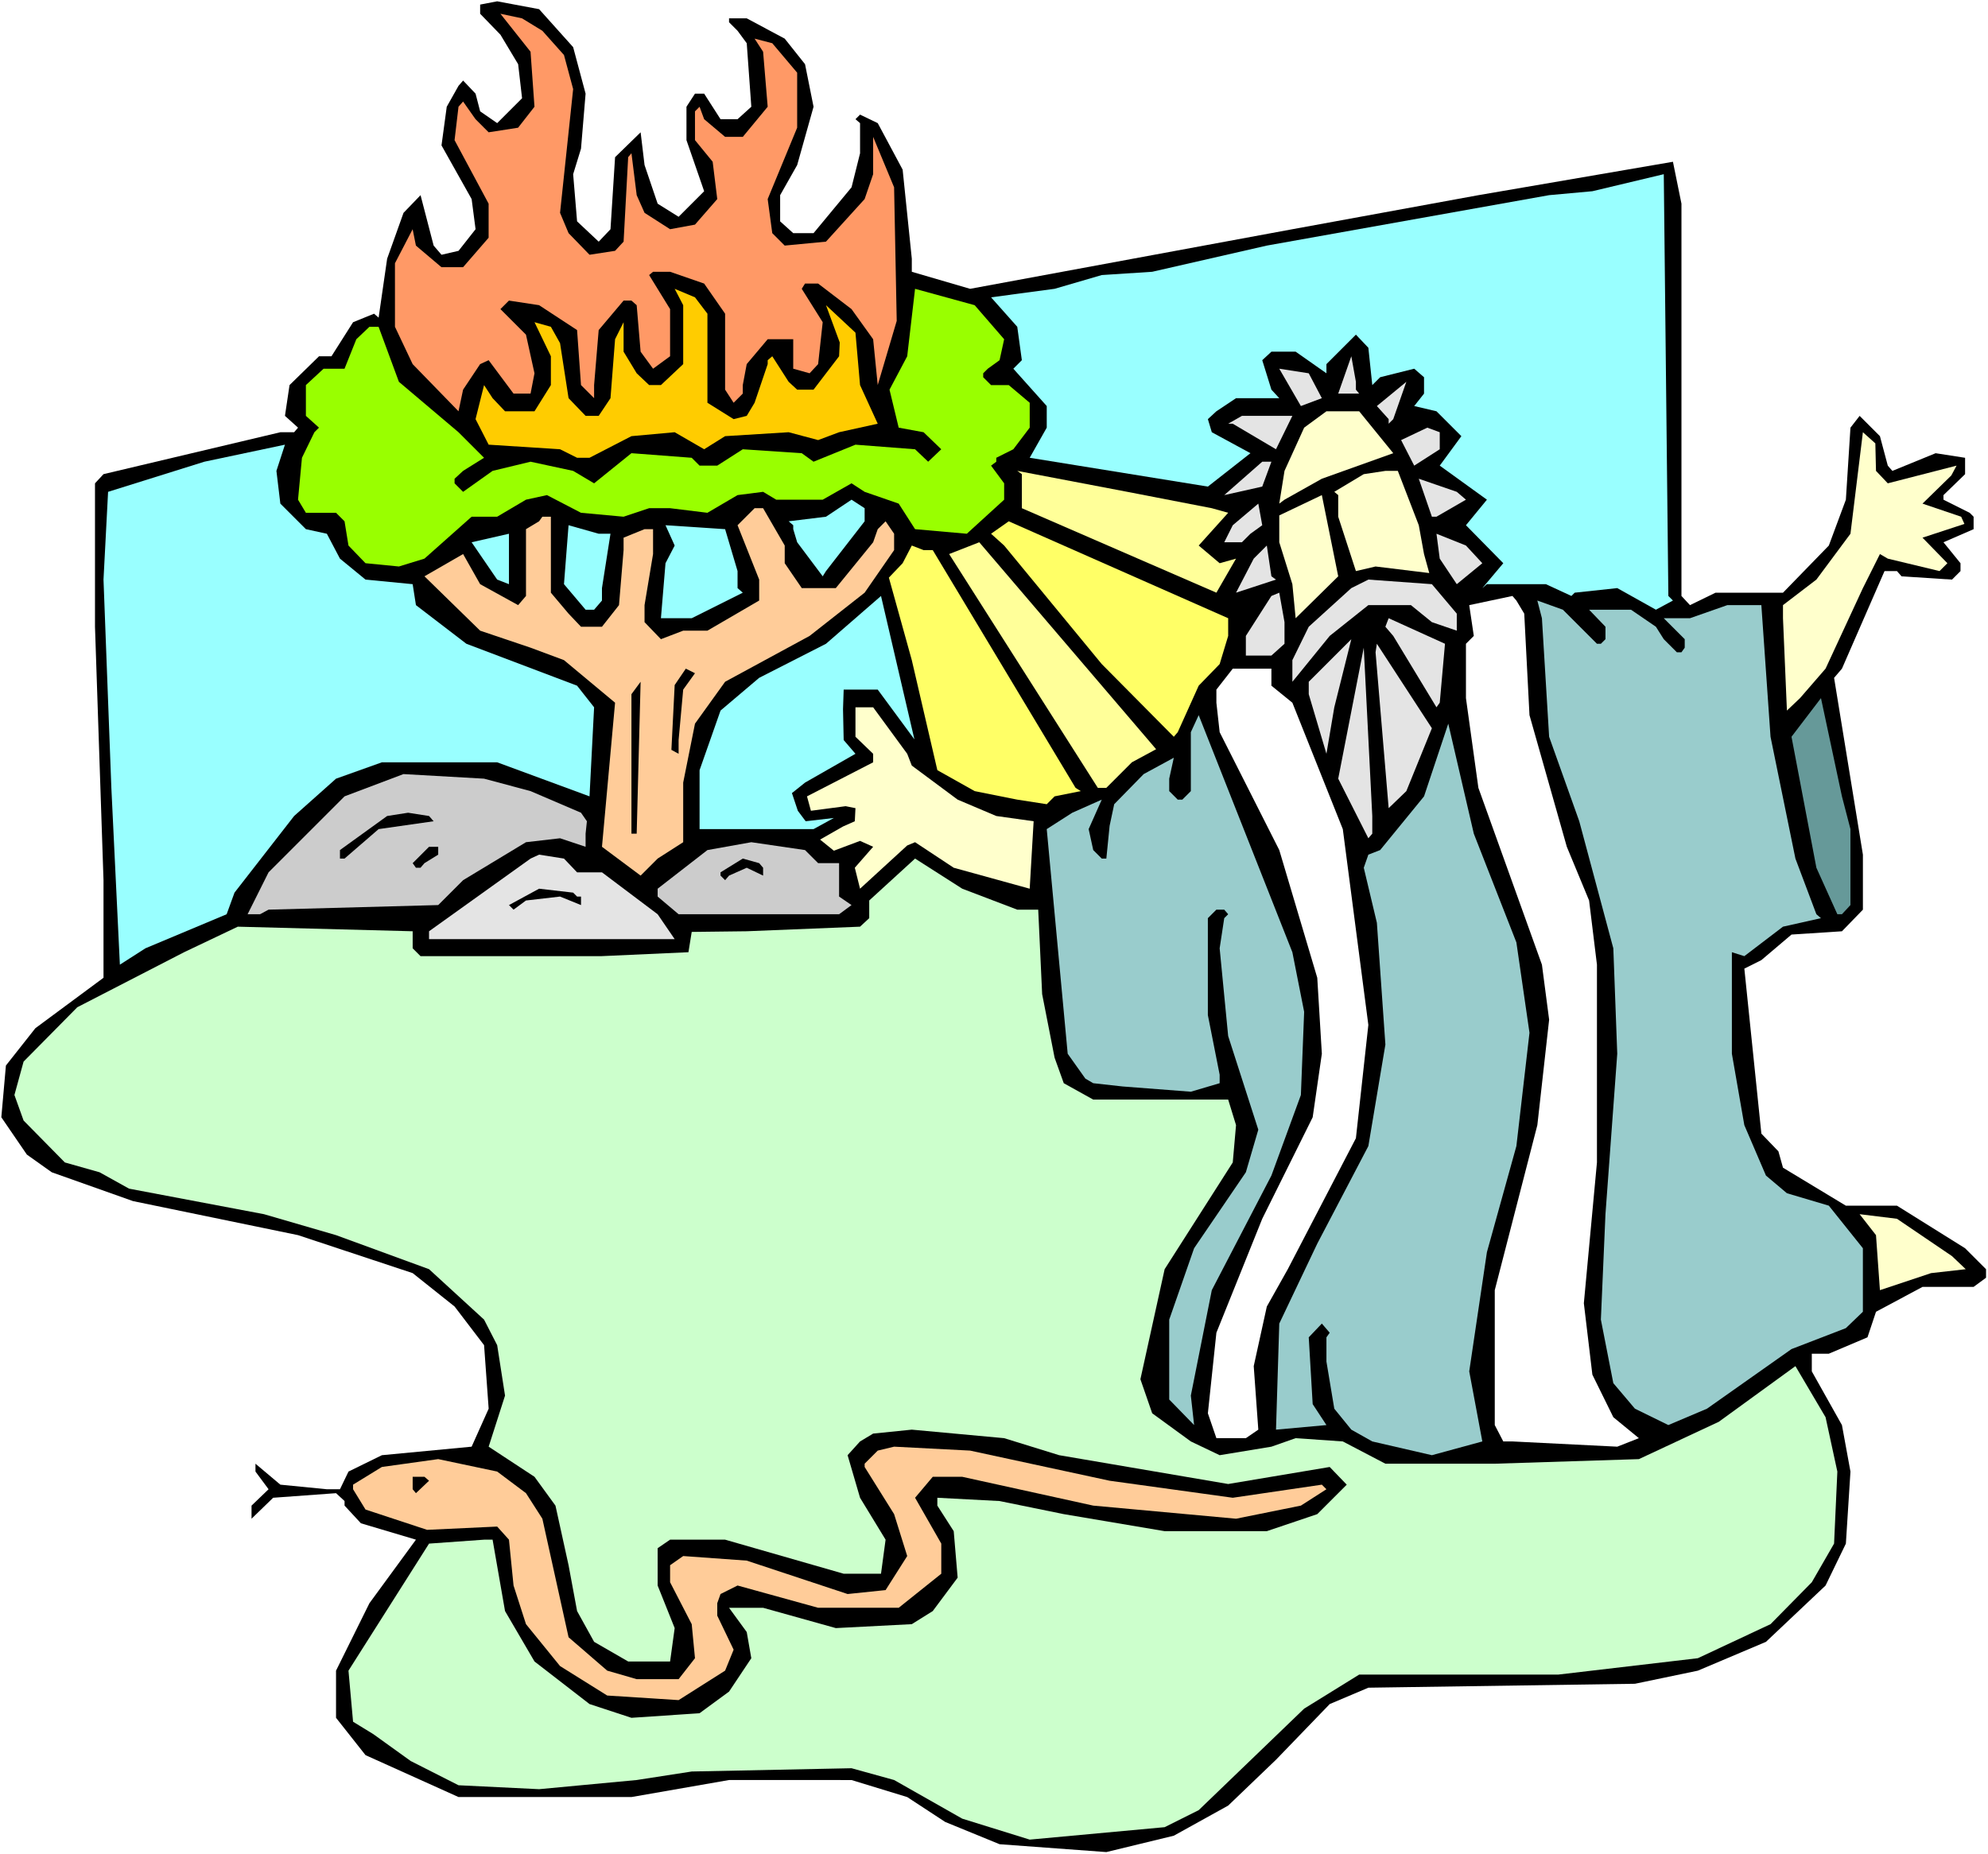 <?xml version="1.0" encoding="UTF-8" standalone="no"?>
<svg
   version="1.0"
   width="129.766mm"
   height="121.047mm"
   id="svg57"
   sodipodi:docname="Moses &amp; Burning Bush 2.wmf"
   xmlns:inkscape="http://www.inkscape.org/namespaces/inkscape"
   xmlns:sodipodi="http://sodipodi.sourceforge.net/DTD/sodipodi-0.dtd"
   xmlns="http://www.w3.org/2000/svg"
   xmlns:svg="http://www.w3.org/2000/svg">
  <rect width="100%" height="100%" fill="#333333" stroke="none"/>
  <sodipodi:namedview
     id="namedview57"
     pagecolor="#ffffff"
     bordercolor="#000000"
     borderopacity="0.25"
     inkscape:showpageshadow="2"
     inkscape:pageopacity="0.0"
     inkscape:pagecheckerboard="0"
     inkscape:deskcolor="#d1d1d1"
     inkscape:document-units="mm" />
  <defs
     id="defs1">
    <pattern
       id="WMFhbasepattern"
       patternUnits="userSpaceOnUse"
       width="6"
       height="6"
       x="0"
       y="0" />
  </defs>
  <path
     style="fill:#ffffff;fill-opacity:1;fill-rule:evenodd;stroke:none"
     d="M 0,457.502 H 490.455 V 0 H 0 Z"
     id="path1" />
  <path
     style="fill:#000000;fill-opacity:1;fill-rule:evenodd;stroke:none"
     d="m 141.4,11.636 3.07,11.474 -1.131,13.575 -1.939,6.303 0.97,11.636 5.333,5.01 2.909,-3.07 1.131,-17.776 6.302,-6.141 0.97,8.08 3.232,9.535 5.171,3.232 6.302,-6.303 -4.363,-12.605 V 26.341 l 2.101,-3.232 h 2.262 l 4.04,6.303 h 4.202 l 3.394,-3.07 -1.131,-15.676 -2.262,-3.07 -2.101,-2.101 V 4.525 h 4.363 l 9.373,5.01 5.01,6.303 2.101,10.504 -4.04,14.383 -4.202,7.434 v 6.464 l 3.232,2.909 h 5.01 l 9.373,-11.312 2.101,-8.403 v -7.434 l -1.131,-0.97 1.131,-1.131 4.363,2.101 6.141,11.474 2.262,21.978 v 3.232 l 14.382,4.202 79.507,-14.706 45.894,-8.403 47.995,-8.242 2.101,10.343 v 96.801 l 2.101,2.262 6.302,-3.07 h 16.645 l 11.312,-11.636 4.202,-11.312 1.131,-17.776 2.262,-2.909 5.01,5.01 1.939,7.272 1.131,1.293 10.666,-4.363 7.272,1.131 v 4.04 l -5.333,5.171 v 1.131 l 6.464,3.232 0.97,0.97 v 3.07 l -7.434,3.232 4.202,5.171 v 1.939 l -2.101,2.101 -12.443,-0.808 -1.131,-1.293 h -3.07 l -10.504,24.079 -1.939,2.262 7.11,43.633 v 13.575 l -5.171,5.333 -12.443,0.808 -7.434,6.303 -4.202,2.101 4.202,40.724 4.202,4.363 1.131,4.04 15.514,9.373 h 12.605 l 16.806,10.504 5.171,5.171 v 2.101 l -3.07,2.262 h -12.605 l -11.474,6.141 -2.101,6.303 -9.534,4.04 h -4.202 v 4.363 l 7.434,13.252 2.101,11.474 -1.131,17.776 -5.01,10.343 -14.706,13.898 -16.806,7.111 -15.514,3.232 -65.771,0.97 -9.534,4.04 -13.251,13.736 -11.797,11.312 -13.413,7.434 -16.645,4.04 -26.341,-1.939 -13.413,-5.495 -9.373,-6.141 -13.736,-4.202 H 179.861 l -24.078,4.202 h -42.662 l -22.947,-10.343 -7.272,-9.211 v -11.636 l 8.242,-16.645 11.474,-15.676 -13.574,-4.04 -4.04,-4.363 v -1.131 l -2.101,-1.939 -15.514,1.131 -5.333,5.171 v -3.232 l 4.202,-4.04 -3.232,-4.363 v -1.939 l 6.141,5.171 11.474,1.131 h 3.232 l 2.101,-4.363 8.242,-4.04 22.139,-2.101 4.202,-9.373 -1.131,-15.676 -7.272,-9.535 -10.342,-8.242 -28.28,-9.373 -40.723,-8.403 -20.038,-7.111 -6.141,-4.363 -6.302,-9.211 1.131,-12.767 7.272,-9.211 16.806,-12.444 v -24.079 l -2.101,-62.541 v -35.391 l 2.101,-2.262 43.632,-10.343 h 3.394 l 0.97,-1.131 -3.232,-2.909 1.131,-7.595 7.272,-7.111 h 3.07 l 5.333,-8.403 5.171,-2.101 1.131,0.97 2.101,-14.544 4.04,-11.312 4.202,-4.363 3.232,12.444 1.939,2.262 4.202,-0.97 4.202,-5.333 -0.97,-7.434 -7.434,-13.252 1.293,-9.535 2.909,-5.171 1.131,-1.293 3.07,3.232 1.131,4.363 4.202,2.909 6.141,-6.141 -0.97,-8.403 -4.363,-7.272 -5.01,-5.171 V 1.131 l 4.202,-0.808 10.342,1.939 z"
     id="path2" />
  <path
     style="fill:#ff9966;fill-opacity:1;fill-rule:evenodd;stroke:none"
     d="m 133.805,7.595 5.333,5.979 2.262,8.403 -3.232,30.543 2.101,5.01 5.171,5.333 6.302,-0.97 2.101,-2.262 1.131,-20.847 0.808,-0.97 1.293,10.343 1.939,4.363 6.302,4.04 6.141,-1.131 5.494,-6.303 -1.131,-9.211 -4.363,-5.333 V 27.473 l 1.131,-1.131 1.131,3.07 5.171,4.363 h 4.363 l 6.141,-7.434 -1.131,-13.575 -2.101,-3.232 4.363,1.131 6.141,7.272 v 13.575 l -7.272,17.615 1.131,8.403 3.07,3.07 10.181,-0.97 9.534,-10.504 2.101,-6.141 v -9.211 l 5.171,12.444 0.646,32.967 -4.686,15.837 -1.131,-11.312 -5.333,-7.434 -8.242,-6.303 h -3.232 l -0.808,1.293 5.171,8.242 -1.131,10.343 -2.101,2.262 -4.04,-1.131 v -7.272 h -6.302 l -5.171,6.141 -0.97,5.171 v 2.101 l -2.262,2.262 -2.101,-3.232 V 77.408 l -5.171,-7.434 -8.403,-2.909 h -4.202 l -0.97,0.808 5.171,8.403 v 11.636 l -4.202,3.07 -3.07,-4.202 -0.97,-11.474 -1.293,-1.131 h -1.939 l -6.141,7.272 -1.131,13.575 v 3.232 l -3.232,-3.232 -0.97,-13.575 -9.373,-6.141 -7.434,-1.131 -2.101,2.101 6.302,6.303 2.101,9.535 -0.97,5.01 h -4.202 l -6.141,-8.242 -2.101,0.97 -4.202,6.303 -1.131,5.333 -11.312,-11.636 -4.363,-9.211 V 64.965 l 4.363,-8.403 0.808,4.04 6.302,5.333 h 5.333 l 6.302,-7.272 v -8.403 l -8.403,-15.676 0.97,-8.242 1.131,-1.293 3.07,4.363 3.232,3.232 7.272,-1.131 4.04,-5.171 -0.97,-13.575 -7.434,-9.373 5.333,1.131 z"
     id="path3" />
  <path
     style="fill:#99ffff;fill-opacity:1;fill-rule:evenodd;stroke:none"
     d="m 412.726,148.191 -4.202,2.262 -9.534,-5.333 -10.504,1.131 -0.808,0.808 -6.302,-2.909 h -14.544 l -1.131,0.97 5.171,-6.141 -9.211,-9.373 5.171,-6.303 -11.635,-8.403 5.333,-7.272 -6.141,-6.141 -5.494,-1.293 2.424,-3.07 v -4.04 l -2.424,-2.101 -8.403,2.101 -1.939,1.939 -0.97,-9.211 -3.07,-3.232 -7.272,7.272 v 2.262 l -7.595,-5.333 h -5.979 l -2.262,2.101 2.262,7.272 1.939,2.101 h -10.666 l -4.848,3.232 -2.101,1.939 0.97,3.232 9.534,5.171 -10.504,8.242 -43.955,-7.111 4.202,-7.434 v -5.333 l -8.242,-9.211 2.101,-2.101 -1.131,-8.242 -6.464,-7.272 15.675,-2.101 11.635,-3.394 12.443,-0.808 28.28,-6.464 69.65,-12.444 10.666,-0.97 17.614,-4.202 1.131,104.073 z"
     id="path4" />
  <path
     style="fill:#ffcc00;fill-opacity:1;fill-rule:evenodd;stroke:none"
     d="m 174.528,77.408 v 21.978 l 6.464,4.04 3.232,-0.808 1.939,-3.232 3.232,-9.535 v -0.97 l 1.131,-0.97 4.04,6.303 2.101,1.939 h 4.04 l 6.302,-8.242 0.162,-3.394 -3.394,-9.211 7.272,6.787 1.131,12.928 4.363,9.535 -9.534,2.101 -5.171,1.939 -7.272,-1.939 -15.675,0.97 -5.171,3.232 -7.272,-4.202 -10.666,0.97 -10.342,5.333 h -3.07 l -4.202,-2.101 -17.614,-1.131 -3.232,-6.303 2.101,-8.403 2.101,3.232 3.07,3.232 h 7.272 l 4.04,-6.464 v -7.111 l -4.04,-8.403 4.04,1.131 2.262,4.04 2.101,13.575 4.202,4.363 h 3.232 l 2.909,-4.363 1.131,-14.544 2.101,-4.202 v 7.272 l 3.232,5.333 3.07,2.909 h 2.909 l 5.494,-5.171 V 75.308 l -2.101,-4.04 5.01,2.101 z"
     id="path5" />
  <path
     style="fill:#99ff00;fill-opacity:1;fill-rule:evenodd;stroke:none"
     d="m 247.733,83.711 -1.131,5.171 -2.909,2.101 -1.131,1.131 v 0.97 l 1.939,1.939 h 4.363 l 5.171,4.363 v 6.141 l -4.04,5.333 -4.202,2.101 v 0.97 l -1.293,0.97 3.232,4.363 v 4.04 l -9.211,8.403 -12.766,-1.131 -4.04,-6.303 -8.403,-2.909 -3.232,-2.101 -7.11,4.04 h -11.474 l -3.232,-1.939 -6.302,0.808 -7.434,4.363 -9.211,-1.131 h -5.171 l -6.302,2.101 -10.504,-0.97 -8.403,-4.363 -5.171,1.131 -7.11,4.202 h -6.302 l -11.635,10.343 -6.302,1.939 -8.242,-0.808 -4.202,-4.363 -0.97,-5.979 -2.101,-2.101 h -7.434 l -1.939,-3.232 0.97,-10.343 3.07,-6.303 1.131,-1.131 -3.232,-2.909 v -7.595 l 4.363,-4.04 h 5.171 l 2.909,-7.272 3.232,-3.07 h 2.262 l 5.01,13.575 14.706,12.444 6.302,6.303 -5.171,3.232 -2.101,1.939 v 1.131 l 2.101,2.101 7.272,-5.171 9.373,-2.262 10.504,2.262 5.171,3.07 9.211,-7.434 14.867,1.131 1.939,1.939 h 4.363 l 6.302,-4.04 14.544,0.97 2.909,2.101 10.342,-4.202 14.706,1.131 3.232,3.07 3.232,-3.07 -4.363,-4.202 -6.141,-1.131 -2.262,-9.373 4.363,-8.242 1.939,-16.645 14.706,4.04 z"
     id="path6" />
  <path
     style="fill:#e4e4e4;fill-opacity:1;fill-rule:evenodd;stroke:none"
     d="m 334.512,96.155 0.808,0.97 h -5.171 l 3.232,-9.211 1.131,6.303 z"
     id="path7" />
  <path
     style="fill:#e4e4e4;fill-opacity:1;fill-rule:evenodd;stroke:none"
     d="m 326.108,98.255 -5.171,1.939 -5.333,-9.211 7.272,1.131 z"
     id="path8" />
  <path
     style="fill:#e4e4e4;fill-opacity:1;fill-rule:evenodd;stroke:none"
     d="m 342.592,104.558 v -1.131 l -2.909,-3.232 7.272,-5.979 -3.232,9.211 z"
     id="path9" />
  <path
     style="fill:#ffffcc;fill-opacity:1;fill-rule:evenodd;stroke:none"
     d="m 343.723,111.83 -17.614,6.303 -9.211,5.171 -1.293,0.97 1.293,-8.08 4.848,-10.666 5.494,-4.04 h 8.08 z"
     id="path10" />
  <path
     style="fill:#e4e4e4;fill-opacity:1;fill-rule:evenodd;stroke:none"
     d="m 314.796,110.861 -10.666,-6.303 h -1.131 l 3.394,-1.939 h 12.443 z"
     id="path11" />
  <path
     style="fill:#e4e4e4;fill-opacity:1;fill-rule:evenodd;stroke:none"
     d="m 355.196,110.861 -6.302,4.04 -3.232,-6.303 6.464,-3.07 3.07,1.131 z"
     id="path12" />
  <path
     style="fill:#ffffcc;fill-opacity:1;fill-rule:evenodd;stroke:none"
     d="m 462.822,116.193 2.909,3.07 16.968,-4.363 -1.293,2.424 -7.11,6.949 9.534,3.232 0.808,1.778 -10.342,3.394 6.141,6.303 -1.939,1.939 -12.766,-3.07 -1.939,-1.131 -4.202,8.403 -9.211,19.877 -6.302,7.272 -3.232,3.07 -0.97,-22.786 v -3.232 l 8.242,-6.303 8.403,-11.312 3.07,-25.049 3.07,2.747 z"
     id="path13" />
  <path
     style="fill:#99ffff;fill-opacity:1;fill-rule:evenodd;stroke:none"
     d="m 69.165,124.274 6.302,6.303 5.171,1.131 3.232,6.141 6.302,5.171 11.635,1.131 0.808,5.171 12.443,9.535 27.31,10.343 4.202,5.333 -1.131,21.978 -22.786,-8.403 H 94.213 l -11.312,4.04 -10.342,9.211 -14.706,18.908 -1.939,5.333 -20.038,8.403 -6.302,4.04 -2.101,-43.633 -1.939,-51.39 1.131,-21.655 23.755,-7.434 19.877,-4.202 -2.101,6.464 z"
     id="path14" />
  <path
     style="fill:#e4e4e4;fill-opacity:1;fill-rule:evenodd;stroke:none"
     d="m 311.403,120.072 -9.373,2.101 9.373,-8.242 h 2.262 z"
     id="path15" />
  <path
     style="fill:#ffff99;fill-opacity:1;fill-rule:evenodd;stroke:none"
     d="m 298.96,125.405 4.04,1.131 -7.272,8.08 5.171,4.363 4.04,-1.131 -4.848,8.403 -47.995,-20.847 v -8.403 l -1.131,-0.808 27.149,5.171 z"
     id="path16" />
  <path
     style="fill:#ffffcc;fill-opacity:1;fill-rule:evenodd;stroke:none"
     d="m 350.025,129.607 1.293,7.111 1.293,4.687 -13.251,-1.616 -4.848,1.131 -4.363,-13.413 v -5.333 l -0.97,-0.808 7.272,-4.363 5.333,-0.808 h 3.07 z"
     id="path17" />
  <path
     style="fill:#e4e4e4;fill-opacity:1;fill-rule:evenodd;stroke:none"
     d="m 361.66,123.304 -7.272,4.202 h -1.131 l -3.232,-9.373 9.373,3.232 z"
     id="path18" />
  <path
     style="fill:#ffffcc;fill-opacity:1;fill-rule:evenodd;stroke:none"
     d="m 319.644,152.554 -0.808,-8.403 -3.232,-10.343 v -6.626 l 10.504,-5.01 4.04,20.039 z"
     id="path19" />
  <path
     style="fill:#99ffff;fill-opacity:1;fill-rule:evenodd;stroke:none"
     d="m 213.312,128.637 -9.534,12.282 -0.808,1.293 -6.302,-8.403 -0.97,-3.232 v -0.97 l -1.131,-0.97 9.211,-1.131 6.302,-4.202 3.232,2.101 z"
     id="path20" />
  <path
     style="fill:#e4e4e4;fill-opacity:1;fill-rule:evenodd;stroke:none"
     d="m 308.494,131.708 -2.101,2.101 h -4.363 l 2.101,-4.202 6.302,-5.333 0.97,5.333 z"
     id="path21" />
  <path
     style="fill:#ffcc99;fill-opacity:1;fill-rule:evenodd;stroke:none"
     d="m 193.597,134.616 v 4.363 l 4.202,6.141 h 8.403 l 9.211,-11.312 1.131,-3.232 1.939,-1.939 2.101,3.07 v 4.04 l -7.272,10.504 -13.574,10.666 -20.846,11.312 -7.434,10.343 -2.909,14.544 v 14.706 l -6.302,4.04 -4.202,4.202 -9.534,-7.111 3.232,-35.553 -12.605,-10.504 -8.242,-3.07 -12.443,-4.202 -13.736,-13.413 9.534,-5.495 4.202,7.434 9.373,5.171 1.939,-2.262 v -16.484 l 3.232,-1.939 0.808,-1.131 h 2.101 v 18.746 l 4.363,5.171 3.07,3.232 h 5.171 l 4.202,-5.333 1.131,-13.575 v -3.07 l 5.171,-2.101 h 2.101 v 6.141 l -2.101,12.605 v 4.202 l 4.04,4.202 5.494,-2.101 h 5.979 l 12.766,-7.434 v -5.171 l -5.333,-13.413 4.202,-4.202 h 2.101 z"
     id="path22" />
  <path
     style="fill:#ffff66;fill-opacity:1;fill-rule:evenodd;stroke:none"
     d="m 303,156.918 -2.101,6.949 -5.171,5.333 -5.171,11.474 -0.97,1.131 -17.776,-17.938 -24.078,-29.25 -3.232,-2.909 4.363,-3.07 54.136,23.917 z"
     id="path23" />
  <path
     style="fill:#99ffff;fill-opacity:1;fill-rule:evenodd;stroke:none"
     d="m 150.611,131.708 -2.101,13.413 v 3.07 l -1.939,2.262 h -2.101 l -5.333,-6.303 1.131,-14.544 7.434,2.101 z"
     id="path24" />
  <path
     style="fill:#99ffff;fill-opacity:1;fill-rule:evenodd;stroke:none"
     d="m 181.961,140.919 v 4.202 l 1.293,1.131 -12.605,6.303 h -7.595 l 1.131,-13.575 2.262,-4.363 -2.262,-5.01 14.706,0.97 z"
     id="path25" />
  <path
     style="fill:#99ffff;fill-opacity:1;fill-rule:evenodd;stroke:none"
     d="m 122.654,143.02 -6.302,-9.211 9.211,-2.101 v 12.444 z"
     id="path26" />
  <path
     style="fill:#e4e4e4;fill-opacity:1;fill-rule:evenodd;stroke:none"
     d="m 365.7,138.98 -6.302,5.171 -4.202,-6.303 -0.808,-6.141 7.272,2.909 z"
     id="path27" />
  <path
     style="fill:#ffff99;fill-opacity:1;fill-rule:evenodd;stroke:none"
     d="m 279.244,188.107 -6.302,6.303 h -2.101 l -36.683,-57.693 7.434,-2.909 43.632,51.067 z"
     id="path28" />
  <path
     style="fill:#ffff66;fill-opacity:1;fill-rule:evenodd;stroke:none"
     d="m 230.118,135.748 35.229,58.662 1.293,0.808 -6.464,1.293 -1.939,1.939 -7.272,-1.131 -10.504,-2.101 -9.211,-5.171 -6.302,-27.15 -5.656,-20.362 3.394,-3.555 2.262,-4.363 2.909,1.131 z"
     id="path29" />
  <path
     style="fill:#e4e4e4;fill-opacity:1;fill-rule:evenodd;stroke:none"
     d="m 314.796,143.02 -9.858,3.232 4.363,-8.403 3.232,-3.232 1.131,7.595 z"
     id="path30" />
  <path
     style="fill:#e4e4e4;fill-opacity:1;fill-rule:evenodd;stroke:none"
     d="m 359.398,151.423 v 4.202 l -6.141,-2.101 -5.171,-4.202 h -10.504 l -9.534,7.595 -8.403,10.343 -0.808,0.97 v -5.333 l 4.04,-8.242 10.504,-9.535 4.202,-2.101 15.675,1.131 z"
     id="path31" />
  <path
     style="fill:#e4e4e4;fill-opacity:1;fill-rule:evenodd;stroke:none"
     d="m 316.897,158.857 -3.232,2.909 h -6.302 v -4.848 l 6.302,-9.858 1.939,-0.808 1.293,7.272 z"
     id="path32" />
  <path
     style="fill:#99ffff;fill-opacity:1;fill-rule:evenodd;stroke:none"
     d="m 216.544,170.169 h -8.403 l -0.162,4.848 0.162,7.595 2.909,3.394 -12.443,7.111 -3.232,2.586 1.454,4.363 1.939,2.586 6.949,-0.808 -5.01,2.747 H 172.589 v -14.544 l 5.171,-14.706 9.534,-8.08 16.483,-8.403 13.574,-11.797 8.242,35.391 z"
     id="path33" />
  <path
     style="fill:#ffffff;fill-opacity:1;fill-rule:evenodd;stroke:none"
     d="m 376.043,151.423 1.293,25.049 9.211,32.482 5.494,13.252 1.939,15.837 v 48.804 l -3.232,34.745 2.101,17.615 5.171,10.504 6.302,5.171 -5.333,2.101 -25.856,-1.293 h -2.262 l -2.101,-4.04 v -33.29 l 10.504,-40.724 2.909,-26.018 -1.778,-13.575 -15.675,-43.633 -3.07,-22.14 v -13.413 l 1.939,-1.939 -1.131,-7.595 10.666,-2.262 0.97,1.131 z"
     id="path34" />
  <path
     style="fill:#99cccc;fill-opacity:1;fill-rule:evenodd;stroke:none"
     d="m 393.98,158.857 h 0.97 l 1.131,-1.131 v -3.07 l -4.04,-4.202 h 10.342 l 6.141,4.202 1.939,3.07 3.232,3.232 h 1.131 l 0.808,-1.131 v -2.101 l -5.171,-5.171 h 6.464 l 9.211,-3.232 h 8.403 l 2.262,32.482 6.141,30.058 5.171,13.736 1.131,0.97 -9.373,2.101 -9.534,7.272 -3.07,-0.97 v 25.049 l 3.07,17.615 5.333,12.444 5.171,4.363 10.342,3.07 8.403,10.504 v 15.676 l -4.202,4.04 -13.413,5.171 -20.846,14.706 -9.534,4.04 -8.242,-4.04 -5.333,-6.303 -3.07,-15.676 1.131,-26.018 2.909,-39.593 -0.97,-26.018 -8.403,-31.351 -7.434,-20.847 -1.778,-29.25 -1.131,-4.363 6.302,2.262 z"
     id="path35" />
  <path
     style="fill:#e4e4e4;fill-opacity:1;fill-rule:evenodd;stroke:none"
     d="m 355.196,173.401 -0.808,1.131 -10.666,-17.615 -1.939,-2.262 0.808,-2.101 13.898,6.303 z"
     id="path36" />
  <path
     style="fill:#e4e4e4;fill-opacity:1;fill-rule:evenodd;stroke:none"
     d="m 327.24,186.007 -4.363,-14.706 v -3.07 l 10.504,-10.504 -4.202,16.807 z"
     id="path37" />
  <path
     style="fill:#e4e4e4;fill-opacity:1;fill-rule:evenodd;stroke:none"
     d="m 346.955,195.218 -4.363,4.202 -3.232,-38.462 0.323,-2.101 13.574,20.847 z"
     id="path38" />
  <path
     style="fill:#e4e4e4;fill-opacity:1;fill-rule:evenodd;stroke:none"
     d="m 338.552,205.722 -0.97,1.131 -7.434,-14.706 6.302,-32.321 2.101,41.532 z"
     id="path39" />
  <path
     style="fill:#000000;fill-opacity:1;fill-rule:evenodd;stroke:none"
     d="m 168.549,170.169 -1.131,12.444 v 3.394 l -1.778,-0.97 0.808,-15.999 2.747,-4.04 2.262,1.131 z"
     id="path40" />
  <path
     style="fill:#ffffff;fill-opacity:1;fill-rule:evenodd;stroke:none"
     d="m 313.665,169.2 5.171,4.202 12.443,31.19 6.302,48.32 -3.07,27.958 -16.806,32.321 -5.171,9.211 -3.232,14.706 1.131,15.676 -3.07,2.101 h -7.272 l -2.101,-6.141 2.101,-19.877 11.312,-28.119 12.443,-25.049 2.262,-15.676 -1.131,-18.746 -9.373,-31.513 -14.706,-29.089 -0.808,-7.272 v -3.232 l 4.04,-5.171 h 9.534 z"
     id="path41" />
  <path
     style="fill:#000000;fill-opacity:1;fill-rule:evenodd;stroke:none"
     d="m 155.782,205.722 v -34.422 l 2.262,-3.07 -0.97,37.492 z"
     id="path42" />
  <path
     style="fill:#669999;fill-opacity:1;fill-rule:evenodd;stroke:none"
     d="m 456.519,204.591 v 18.746 l -2.101,2.262 h -1.131 l -5.171,-11.474 -6.141,-32.321 7.272,-9.535 5.171,24.241 z"
     id="path43" />
  <path
     style="fill:#ffffcc;fill-opacity:1;fill-rule:evenodd;stroke:none"
     d="m 223.816,186.007 1.131,2.909 11.312,8.403 9.534,4.04 9.211,1.293 -0.97,16.645 -18.746,-5.171 -9.534,-6.303 -1.939,0.808 -11.635,10.666 -1.293,-5.171 4.525,-5.171 -3.232,-1.454 -6.464,2.424 -3.394,-2.747 5.656,-3.232 2.909,-1.293 0.162,-3.232 -2.424,-0.485 -8.565,1.131 -0.97,-3.555 16.322,-8.403 v -2.101 l -4.363,-4.202 v -7.272 h 4.363 z"
     id="path44" />
  <path
     style="fill:#99cccc;fill-opacity:1;fill-rule:evenodd;stroke:none"
     d="m 321.745,249.679 -0.808,20.524 -7.272,19.877 -14.706,28.281 -5.171,26.018 0.808,7.272 -6.141,-6.303 v -19.716 l 6.141,-17.615 12.766,-18.746 3.07,-10.504 -7.434,-23.109 -2.101,-21.655 1.131,-7.434 0.97,-0.97 -0.97,-1.131 h -1.939 l -2.101,2.101 v 23.917 l 2.909,14.706 v 2.101 l -7.11,2.101 -16.806,-1.293 -7.272,-0.808 -1.939,-1.131 -4.363,-6.141 -5.171,-55.43 6.302,-4.04 7.272,-3.232 -3.232,7.272 1.131,5.171 2.101,2.101 h 1.131 l 0.808,-8.08 1.131,-5.333 7.272,-7.434 7.434,-4.04 -1.131,5.171 v 3.07 l 2.101,2.101 h 1.131 l 2.101,-2.101 V 180.674 l 1.939,-4.202 23.109,58.501 z"
     id="path45" />
  <path
     style="fill:#99cccc;fill-opacity:1;fill-rule:evenodd;stroke:none"
     d="m 374.104,232.549 3.232,22.301 -3.232,27.958 -7.272,26.18 -4.363,29.412 3.232,17.292 -12.443,3.394 -14.706,-3.394 -5.171,-2.909 -4.202,-5.171 -1.939,-11.636 v -5.979 l 0.808,-1.131 -1.939,-2.262 -3.232,3.394 0.97,16.484 3.394,5.171 -12.443,1.131 0.808,-26.18 9.373,-19.716 12.605,-24.079 4.202,-25.049 -2.101,-30.058 -3.232,-13.575 1.131,-3.232 2.909,-1.131 10.827,-13.252 5.979,-17.938 6.302,27.15 z"
     id="path46" />
  <path
     style="fill:#cccccc;fill-opacity:1;fill-rule:evenodd;stroke:none"
     d="m 130.896,195.218 12.443,5.333 1.454,2.101 -0.323,3.07 v 3.232 l -6.302,-2.101 -8.403,0.97 -15.514,9.373 -6.141,6.141 -41.854,1.131 -2.101,1.131 h -3.07 l 5.171,-10.343 18.746,-18.746 14.544,-5.495 19.877,1.131 z"
     id="path47" />
  <path
     style="fill:#000000;fill-opacity:1;fill-rule:evenodd;stroke:none"
     d="m 106.979,202.652 -13.574,1.939 -8.403,7.272 h -1.131 v -2.101 l 11.635,-8.403 5.171,-0.808 5.171,0.808 z"
     id="path48" />
  <path
     style="fill:#cccccc;fill-opacity:1;fill-rule:evenodd;stroke:none"
     d="m 201.838,212.994 h 5.171 v 8.242 l 3.07,2.101 -3.07,2.262 h -39.592 l -5.171,-4.363 v -1.939 l 12.282,-9.535 10.827,-1.939 13.251,1.939 z"
     id="path49" />
  <path
     style="fill:#000000;fill-opacity:1;fill-rule:evenodd;stroke:none"
     d="m 108.11,210.894 -3.394,2.101 -0.97,1.131 h -1.131 l -0.808,-1.131 4.04,-4.04 h 2.262 z"
     id="path50" />
  <path
     style="fill:#e4e4e4;fill-opacity:1;fill-rule:evenodd;stroke:none"
     d="m 142.369,215.257 h 6.141 l 13.736,10.343 4.202,6.141 h -60.6 v -1.939 l 25.048,-17.938 2.101,-0.97 6.141,0.97 z"
     id="path51" />
  <path
     style="fill:#000000;fill-opacity:1;fill-rule:evenodd;stroke:none"
     d="m 188.264,214.126 v 1.939 l -4.04,-1.939 -4.363,1.939 -0.97,1.131 -1.131,-1.131 v -0.808 l 5.494,-3.394 4.04,1.131 z"
     id="path52" />
  <path
     style="fill:#ccffcc;fill-opacity:1;fill-rule:evenodd;stroke:none"
     d="m 250.965,224.468 h 5.171 l 0.97,20.847 3.07,15.676 2.262,6.303 7.272,4.04 h 33.29 l 1.939,6.303 -0.808,9.211 -16.806,26.341 -5.979,27.15 2.909,8.403 9.534,6.949 7.11,3.394 12.766,-2.101 5.979,-2.101 11.635,0.808 10.504,5.495 h 26.987 l 35.552,-1.131 19.715,-9.211 18.907,-13.736 7.434,12.605 2.909,13.413 -0.808,17.776 -5.494,9.535 -10.181,10.343 -17.938,8.403 -34.421,4.04 h -49.126 l -13.574,8.403 -26.018,25.049 -8.403,4.202 -33.29,3.07 -16.645,-5.171 -16.806,-9.535 -10.504,-2.909 -39.43,0.808 -13.574,2.101 -24.078,2.262 -19.877,-0.97 -11.797,-5.979 -9.211,-6.626 -5.01,-3.07 -1.131,-12.605 19.877,-31.351 13.574,-0.97 h 2.101 l 3.07,17.615 7.272,12.444 13.574,10.504 10.342,3.394 16.806,-1.131 7.272,-5.333 5.494,-8.242 -1.131,-6.464 -4.363,-5.979 h 8.403 l 17.938,5.01 18.746,-0.97 5.171,-3.232 6.141,-8.242 -0.97,-11.474 -4.04,-6.303 v -1.939 l 15.352,0.808 15.837,3.232 24.886,4.202 h 25.21 l 12.443,-4.202 7.272,-7.272 -4.202,-4.363 -25.048,4.202 -41.693,-7.111 -13.574,-4.202 -22.786,-2.101 -9.534,0.97 -3.232,1.939 -3.07,3.394 3.07,10.504 6.302,10.343 -1.131,8.403 h -9.211 L 178.891,379.932 h -13.574 l -3.07,2.101 v 9.211 l 4.202,10.504 -1.131,8.242 h -10.342 l -8.403,-4.848 -4.202,-7.595 -2.101,-11.312 -3.232,-14.706 -5.171,-7.111 -11.312,-7.434 4.04,-12.605 -1.939,-12.444 -3.232,-6.303 -13.574,-12.444 -22.947,-8.403 -17.776,-5.171 -33.29,-6.303 -7.272,-4.04 -8.565,-2.424 -10.181,-10.343 -2.262,-6.303 2.262,-8.242 13.251,-13.413 26.341,-13.575 13.251,-6.303 43.147,1.131 v 4.202 l 1.939,1.939 h 44.602 l 21.493,-0.97 0.808,-5.01 13.574,-0.162 27.957,-1.131 2.262,-2.101 v -4.363 l 11.312,-10.343 11.635,7.434 z"
     id="path53" />
  <path
     style="fill:#000000;fill-opacity:1;fill-rule:evenodd;stroke:none"
     d="m 142.369,221.236 h 0.97 v 2.101 l -5.171,-2.101 -8.403,0.97 -3.07,2.262 -1.131,-1.131 7.434,-4.04 8.403,0.97 z"
     id="path54" />
  <path
     style="fill:#ffffcc;fill-opacity:1;fill-rule:evenodd;stroke:none"
     d="m 481.567,309.957 3.394,3.232 -8.565,0.97 -12.605,4.202 -0.97,-13.575 -4.04,-5.171 9.211,1.131 z"
     id="path55" />
  <path
     style="fill:#ffcc99;fill-opacity:1;fill-rule:evenodd;stroke:none"
     d="m 273.75,365.387 30.381,4.202 21.978,-3.232 1.131,1.131 -6.302,4.04 -15.998,3.232 -35.229,-3.232 -32.32,-7.111 h -7.272 l -4.363,5.171 6.464,11.312 v 7.434 l -10.504,8.403 h -19.877 l -19.877,-5.495 -4.202,2.101 -0.808,2.262 v 3.07 l 4.04,8.403 -2.101,5.171 -11.474,7.272 -17.614,-1.131 -11.635,-7.272 -8.403,-10.343 -3.07,-9.535 -1.131,-11.312 -2.909,-3.232 -17.291,0.808 -15.19,-5.01 -3.07,-5.01 v -1.131 l 7.11,-4.363 13.898,-1.939 14.544,3.07 7.11,5.333 4.04,6.303 6.464,29.25 9.534,8.242 7.272,2.101 h 10.342 l 4.04,-5.171 -0.808,-8.403 -5.333,-10.343 v -4.202 l 3.232,-2.262 15.675,1.131 24.886,8.242 9.373,-0.97 5.333,-8.403 -3.232,-10.343 -7.272,-11.636 v -0.808 l 3.232,-3.232 4.04,-0.97 18.746,0.97 z"
     id="path56" />
  <path
     style="fill:#000000;fill-opacity:1;fill-rule:evenodd;stroke:none"
     d="m 105.848,365.387 -3.232,3.07 -0.808,-0.97 v -3.07 h 2.909 z"
     id="path57" />
</svg>
